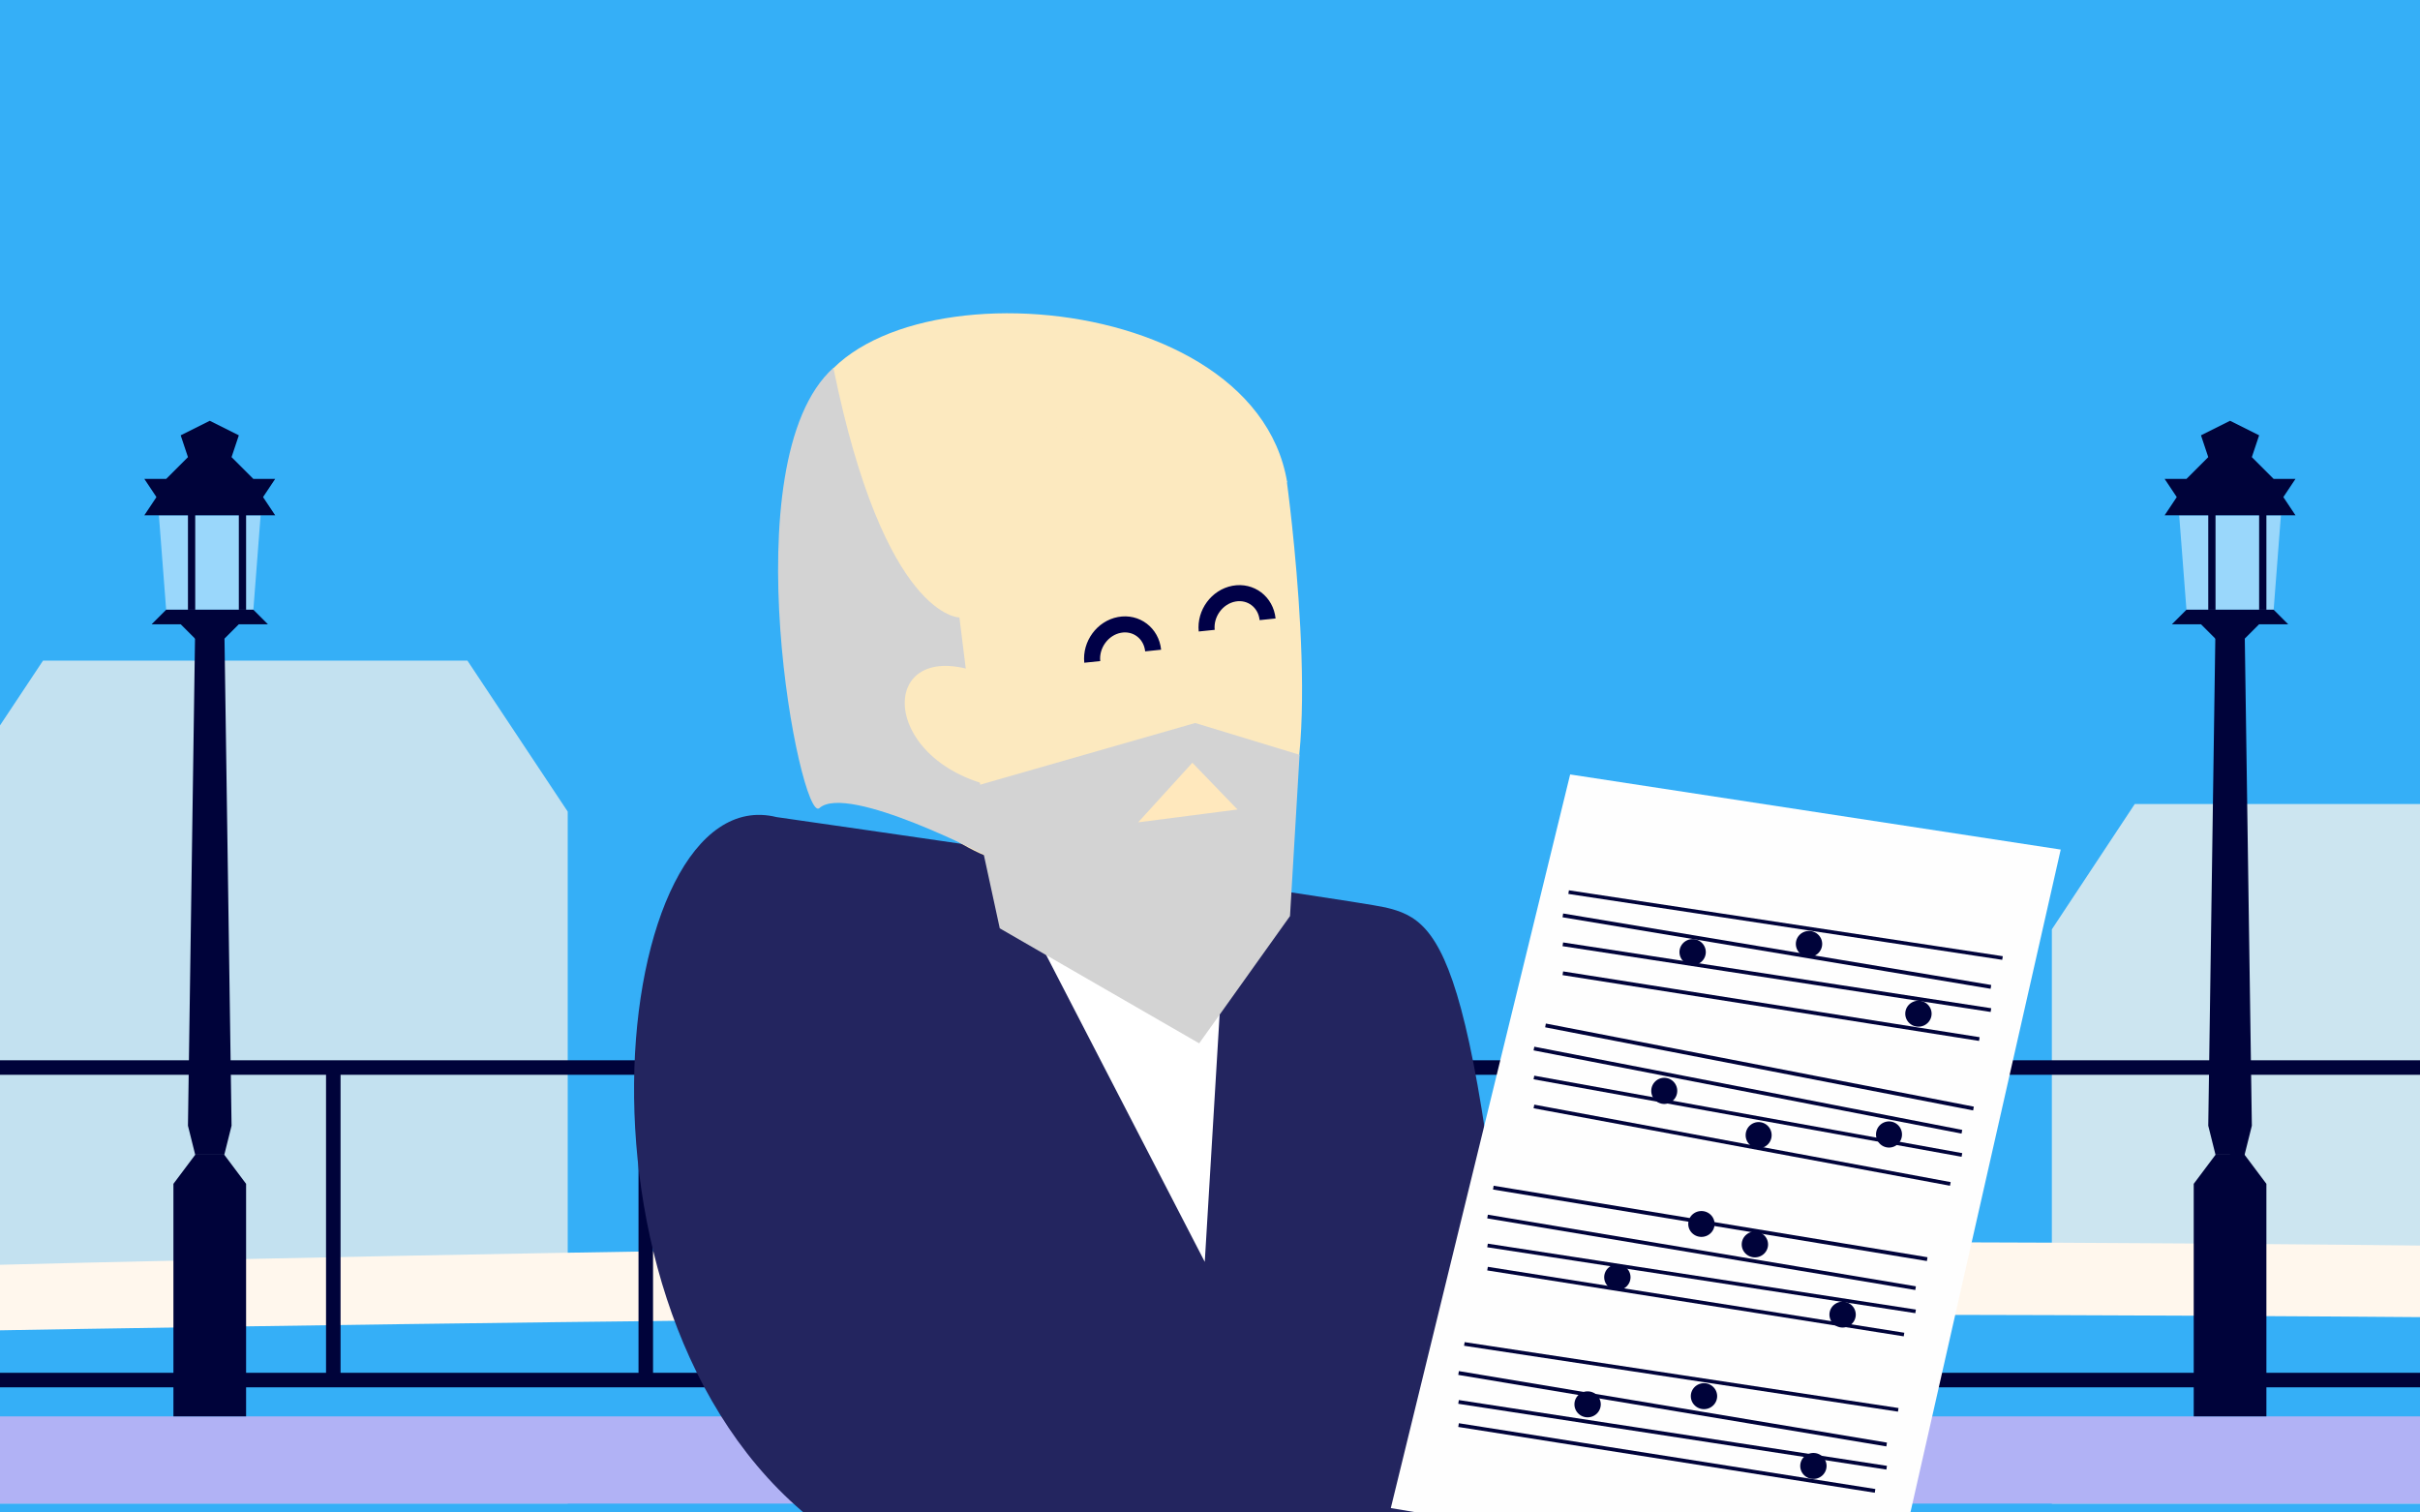 <svg height="250" width="400" xmlns="http://www.w3.org/2000/svg"><g fill="none" fill-rule="evenodd"><path d="m0 0h400v250h-400z" fill="#35aff7"/><g fill="#fff7ed"><path d="m77.258 109.191h-70.144l-16.58 24.96v114.38h103.304v-114.381z" fill-opacity=".7"/><path d="m410.848 132.892h-57.991l-13.707 20.721v94.954h85.405v-94.954z" fill-opacity=".75"/><path d="m-580.344 234.282c323.924-19.33 614.214-28.995 870.87-28.995 256.657 0 513.313 9.665 769.97 28.995v13.047h-1640.84z"/></g><path d="m-580.344 237.223c323.924-13.283 614.214-19.924 870.87-19.924 256.657 0 501.301 6.641 733.934 19.924v11.307h-1604.804z" fill="#35aff7"/><path d="m1060.496 175.257v2.401h-689.49v49.25h689.49v2.403h-1640.84v-2.403h634.233v-49.25l-634.233.002v-2.402h1640.84zm-954.956 2.401h-49.249v49.25h49.249zm52.853 0h-50.451v49.25h50.451zm52.852 0h-50.45v49.25h50.45zm51.652 0h-49.249v49.25h49.249zm52.853 0h-50.451v49.25h50.451zm52.853 0h-50.451v49.25h50.451z" fill="#00033a"/><path d="m-580.344 234.116h1640.839v14.414h-1640.839z" fill="#b1b2f5"/><path d="m28.665 195.678h12.012v38.438h-12.012zm3.603-4.805h4.805l3.604 4.805h-12.012z" fill="#00033a"/><path d="m32.268 190.874h4.805l1.201-4.805h-7.207zm0-87.688h4.805l1.201 82.882h-7.207z" fill="#00033a"/><path d="m26.262 85.168h16.818l-1.201 15.615h-14.415z" fill="#fff" fill-opacity=".5"/><g fill="#00033a"><path d="m23.86 79.162h21.622l-2.403 3.603h-16.817zm1.201 24.024h19.22l-2.403-2.403h-14.414zm4.805 0h9.61l-2.403 2.402h-4.805zm-2.402-24.024h14.414l-3.604-3.604h-7.207zm2.402-7.208 4.805-2.402 4.805 2.402-1.202 3.604h-7.207z"/><path d="m23.86 85.168h21.622l-2.403-3.604h-16.817zm15.616 0h1.201v15.616h-1.201zm-8.409 0h1.201v15.616h-1.201zm331.531 110.51h12.012v38.438h-12.012zm3.603-4.805h4.805l3.604 4.805h-12.012z"/><path d="m366.201 190.874h4.805l1.201-4.805h-7.207zm0-87.688h4.805l1.201 82.882h-7.207z"/></g><path d="m360.195 85.168h16.817l-1.201 15.615h-14.414z" fill="#fff" fill-opacity=".5"/><path d="m357.793 79.162h21.622l-2.403 3.603h-16.817zm1.201 24.024h19.22l-2.403-2.403h-14.414zm4.805 0h9.61l-2.403 2.402h-4.805zm-2.402-24.024h14.414l-3.604-3.604h-7.207zm2.402-7.208 4.805-2.402 4.805 2.402-1.202 3.604h-7.207z" fill="#00033a"/><path d="m357.793 85.168h21.622l-2.403-3.604h-16.817zm15.616 0h1.201v15.616h-1.201zm-8.409 0h1.201v15.616h-1.201z" fill="#00033a"/><path d="m252.568 253.08c-7.963-95.03-13.7-100.783-23.56-103.086-5.285-1.235-100.657-14.936-100.657-14.936-27.624-6.851-37.945 84.725 8.351 117.982 25.514 1.001 44.65 1.504 57.406 1.508 12.991.005 32.478-.485 58.46-1.468z" fill="#23255f"/><path d="m163.498 139.619 35.637 68.957 3.767-62.69-1.389-.716z" fill="#fff"/><path d="m163.498 141.667 39.406 5.75s4.968-5.166 8.87-11.25c7.162-11.166.926-56.566.926-56.566l-41.596-24.127-3.81 24.884z" fill="#fce9bf"/><path d="m202.965 83.291-32.904-14.618-6.596 72.998s-36.242-12.257-30.557-70.895c2.69-27.735 74.114-25.381 79.845 8.918" fill="#fce9bf"/><path d="m163.498 141.671s-23.434-12.261-28.06-8.1c-3.146 2.828-14.868-57.384 2.314-72.76 8.421 41.365 20.83 41.253 20.83 41.253l4.916 39.606z" fill="#d3d3d3"/><path d="m163.797 111.971c-18.474-8.333-19.518 13.077-.04 17.896 19.476 4.82 5.658-16.074 5.658-16.074" fill="#fce9bf"/><path d="m160.215 130.216 5.035 23.229 32.962 19.01 15.014-21.038 1.58-26.655-17.252-5.256z" fill="#d3d3d3"/><path d="m188.126 135.924 8.96-9.85 7.458 7.73z" fill="#ffe8bd"/><path d="m190.602 107.528c-.295-2.859-2.788-4.757-5.567-4.238-2.779.52-4.791 3.259-4.497 6.118m28.982-7.044c-.294-2.86-2.788-4.757-5.566-4.238-2.78.52-4.793 3.258-4.498 6.117" stroke="#000047" stroke-width="2.651"/><path d="m312.764 263.265 27.851-122.838-81.085-12.417-29.644 121.259z" fill="#fefefe"/><path d="m241.132 235.247-.095.615 68.844 10.875.095-.615zm-.002-3.83-.093.617 70.761 10.873.093-.616-70.761-10.873zm.006-4.787-.099.628 70.756 11.82.098-.629-70.756-11.819zm.955-4.787-.096.598 71.715 10.891.096-.597zm3.832-12.447-.098.595 68.84 10.894.098-.595zm-.002-3.83-.096.595 70.757 10.894.096-.595zm.005-4.788-.101.609 70.752 11.838.101-.608zm.955-4.787-.099.627 71.712 11.82.1-.627zm6.718-13.405-.114.6 68.824 12.805.114-.6zm-.003-4.787-.111.599 70.742 12.805.111-.599-70.742-12.804zm.007-4.789-.118.61 70.735 13.753.118-.61zm1.91-3.83-.113.625 70.739 13.738.114-.625-70.74-13.737zm2.854-8.617-.095.615 68.844 10.875.094-.615zm-.002-4.787-.093.617 70.76 10.873.093-.617zm.006-4.788-.099.629 70.755 11.819.098-.629-70.754-11.817zm.955-3.83-.096.598 71.715 10.894.095-.598-71.714-10.892z" fill="#00033a"/><path d="m299.716 240.163c-1.2.01-2.167.977-2.157 2.162s.991 2.137 2.193 2.127 2.167-.977 2.158-2.162c-.01-1.184-.992-2.137-2.194-2.127zm-37.321-10.183c-1.2.01-2.168.978-2.157 2.163.01 1.184.991 2.137 2.193 2.126 1.2-.009 2.167-.977 2.158-2.161-.01-1.185-.992-2.137-2.194-2.128zm19.237-1.35c-1.201.01-2.168.978-2.157 2.162.01 1.185.99 2.137 2.193 2.127 1.2-.01 2.166-.977 2.158-2.162-.01-1.184-.993-2.136-2.194-2.128zm22.925-13.468c-1.203.004-2.172.961-2.17 2.14.004 1.179.98 2.131 2.182 2.129 1.201-.004 2.172-.962 2.17-2.141-.004-1.178-.98-2.131-2.182-2.128zm-37.23-6.18c-1.202.003-2.174.961-2.17 2.14s.98 2.131 2.18 2.128c1.203-.003 2.174-.962 2.171-2.14-.003-1.179-.98-2.132-2.181-2.128zm22.732-5.42c-1.201.005-2.172.962-2.17 2.141.005 1.179.98 2.131 2.182 2.129 1.202-.004 2.172-.962 2.17-2.141-.003-1.178-.98-2.131-2.182-2.128zm-8.837-3.386c-1.202.004-2.173.961-2.17 2.14.002 1.18.98 2.132 2.181 2.13 1.201-.004 2.173-.963 2.17-2.142-.003-1.178-.98-2.131-2.181-2.128zm9.513-14.706a2.153 2.153 0 0 0 -2.196 2.111 2.155 2.155 0 0 0 2.096 2.212 2.153 2.153 0 0 0 2.196-2.112 2.156 2.156 0 0 0 -2.096-2.21zm21.546-.11a2.153 2.153 0 0 0 -2.194 2.112 2.154 2.154 0 0 0 2.096 2.21 2.153 2.153 0 0 0 2.195-2.11 2.155 2.155 0 0 0 -2.097-2.212zm-37.148-7.21a2.153 2.153 0 0 0 -2.195 2.112 2.155 2.155 0 0 0 2.096 2.211 2.155 2.155 0 0 0 2.196-2.111 2.155 2.155 0 0 0 -2.097-2.212zm41.945-12.737c-1.2.01-2.167.977-2.157 2.162.01 1.184.991 2.137 2.193 2.127 1.201-.01 2.167-.978 2.158-2.162-.01-1.185-.993-2.137-2.194-2.127zm-37.321-10.183c-1.201.01-2.168.977-2.157 2.162.01 1.184.99 2.137 2.193 2.127 1.2-.01 2.167-.977 2.157-2.162s-.992-2.137-2.193-2.127zm19.237-1.35c-1.202.01-2.168.977-2.158 2.162s.992 2.137 2.194 2.127c1.2-.009 2.166-.978 2.158-2.161-.011-1.185-.993-2.138-2.194-2.128z" fill="#00033a"/></g></svg>